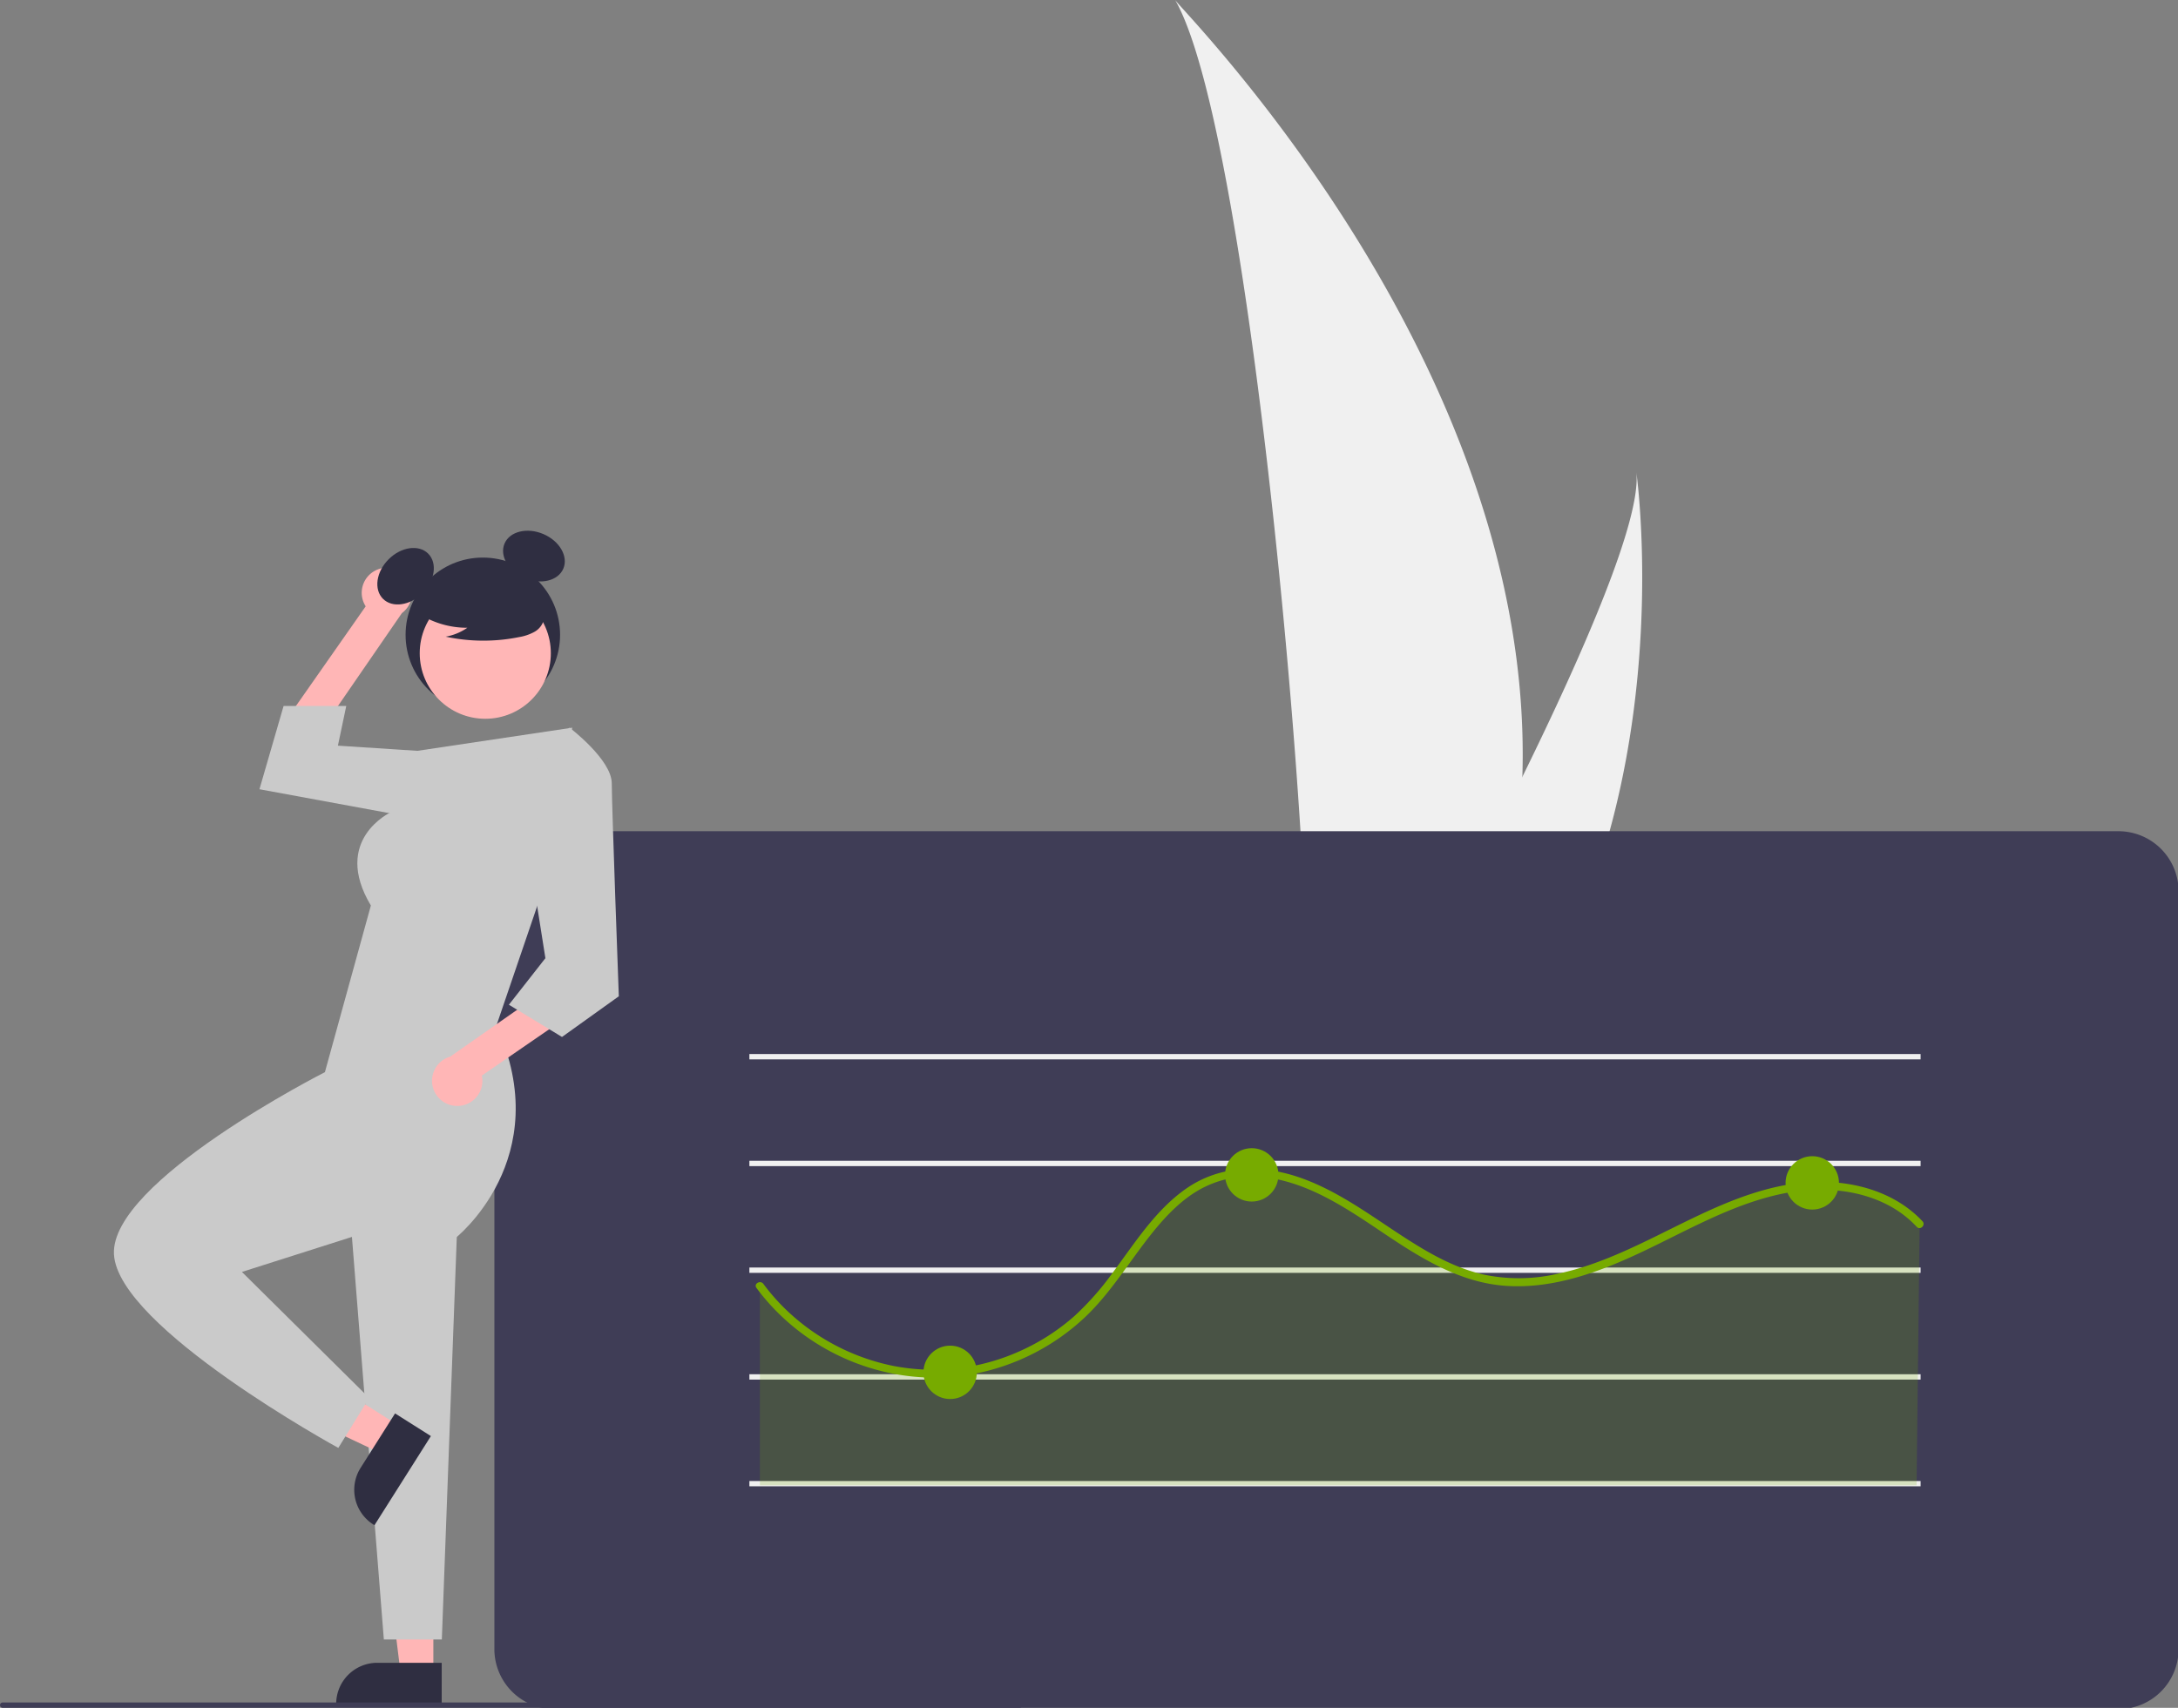 <svg width="816" height="640" xmlns="http://www.w3.org/2000/svg"><rect width="100%" height="100%" fill="#808080" stroke="none"/><path d="M570.361 291.132a363.964 363.964 0 0 1-17.004 100.612c-.23.755-.485 1.5-.733 2.256h-63.45c.066-.678.135-1.434.202-2.256C493.606 343.107 469.437 50.622 440.273 0c2.555 4.106 135.008 136.593 130.088 291.132z" fill="#f0f0f0"/><path d="M565.6 391.744a75.134 75.134 0 0 1-1.648 2.256H516.35c.36-.643.779-1.4 1.264-2.256 7.863-14.192 31.138-56.624 52.742-100.612 23.208-47.27 44.519-96.334 42.724-114.092.556 4.003 16.623 126.096-47.48 214.704z" fill="#f0f0f0"/><path d="M793.72 640.5h-586a22.525 22.525 0 0 1-22.5-22.5V334a22.525 22.525 0 0 1 22.5-22.5h586a22.525 22.525 0 0 1 22.5 22.5v284a22.525 22.525 0 0 1-22.5 22.5z" fill="#3f3d56"/><path d="M280.763 475h438.803v2H280.763zM280.763 515h438.803v2H280.763zM280.763 555h438.803v2H280.763z" fill="#f0f0f0"/><path d="M719.199 458.713c-13.025-14.084-34.788-16.732-53.491-12.462s-35.494 14.26-52.884 22.36-36.698 14.488-55.536 10.865c-18.192-3.499-33.22-15.732-48.822-25.719s-34.611-18.216-52.253-12.566c-21.838 6.994-31.9 31.44-47.585 48.166a80.694 80.694 0 0 1-123.922-7.47v74.74h433.349z" fill="#77ab00" opacity=".2"/><path d="M280.763 395h438.803v2H280.763zM280.763 435h438.803v2H280.763z" fill="#f0f0f0"/><path d="M283.41 482.645c18.693 25.244 51.007 38.21 81.917 32.133a83.662 83.662 0 0 0 41.432-21.402c10.38-9.93 17.518-22.585 26.719-33.513 4.456-5.292 9.44-10.247 15.444-13.767a38.965 38.965 0 0 1 22.687-5.127c17.689 1.284 32.882 11.84 47.139 21.411 13.855 9.303 28.437 18.346 45.524 19.495 17.978 1.21 35.459-5.38 51.421-12.963 16.337-7.76 32.264-16.996 50.035-21.127 14.479-3.365 30.95-2.728 43.944 5.11a39.853 39.853 0 0 1 8.466 6.879c1.325 1.41 3.444-.715 2.122-2.121-10.04-10.68-24.817-14.952-39.16-14.756-16.739.228-32.445 6.645-47.309 13.803-16.52 7.957-32.745 17.102-50.901 20.794a64.415 64.415 0 0 1-27.343.081c-8.272-1.917-15.945-5.674-23.199-10.009-14.592-8.72-27.793-19.755-43.887-25.751-14.791-5.511-30.96-5.6-44.22 3.732-11.416 8.035-19.018 20.18-27.217 31.201a107.144 107.144 0 0 1-14.425 16.389 80.333 80.333 0 0 1-20.608 13.239 78.78 78.78 0 0 1-47.362 5.485 81.169 81.169 0 0 1-40.952-21.855 77.578 77.578 0 0 1-7.676-8.875c-1.137-1.535-3.742-.04-2.59 1.514z" fill="#77ab00"/><circle cx="468.976" cy="440.28" fill="#77ab00" r="10"/><circle cx="678.976" cy="443.28" fill="#77ab00" r="10"/><circle cx="355.976" cy="514.28" fill="#77ab00" r="10"/><path d="M141.293 213.496a9.377 9.377 0 0 0-4.285 13.725l-28.343 40.494 8.889 10.031 33.028-47.993a9.428 9.428 0 0 0-9.289-16.257zM162.359 627.135h-12.26l-5.832-47.288 18.094.001z" fill="#ffb6b6"/><path d="m165.485 639.02-39.53-.002v-.5a15.387 15.387 0 0 1 15.386-15.386h24.145z" fill="#2f2e41"/><path d="m20.969 634.885-1-.23zM21.629 635.015l-.49-.07.54.1z" opacity=".1"/><path d="m131.019 453 12.792 161.39h21.725L171.531 453zM165.019 285.745l-8.657-4.372-29.763-1.938 3.13-14.867h-23.48l-9.043 31.197 54.973 10.125z" fill="#cacaca"/><circle cx="180.894" cy="237.891" fill="#2f2e41" r="28.94"/><ellipse cx="343.844" cy="345.687" fill="#2f2e41" rx="11.975" ry="8.981" transform="rotate(-45 91.277 512.443)"/><ellipse cx="391.934" cy="338.143" fill="#2f2e41" rx="8.981" ry="11.975" transform="rotate(-66.87 197.731 418.584)"/><circle cx="181.812" cy="244.8" fill="#ffb6b6" r="24.561"/><path d="M156.004 229.351a33.405 33.405 0 0 0 19.09 5.9 20.47 20.47 0 0 1-8.113 3.338 67.359 67.359 0 0 0 27.514.155 17.808 17.808 0 0 0 5.76-1.979 7.29 7.29 0 0 0 3.555-4.754c.603-3.449-2.084-6.582-4.876-8.693a35.967 35.967 0 0 0-30.225-6.04c-3.376.873-6.758 2.347-8.951 5.059s-2.843 6.891-.753 9.683z" fill="#2f2e41"/><path d="m149.723 534.457-6.555 10.36-43.08-20.354 9.675-15.29z" fill="#ffb6b6"/><path d="M161.438 538.169 140.3 571.574l-.422-.267a15.387 15.387 0 0 1-4.776-21.229l12.91-20.404z" fill="#2f2e41"/><path d="m214.395 272.699-58.033 8.674-9.973 23.032s-22.212 10.272-7.44 34.934l-17.22 62.456s-80.556 40.875-79.032 68.29 84.052 72.512 84.052 72.512l11.568-18.713-47.678-47.23 44.64-14.214 35.21 1.665s38.254-29.915 15.493-79.76l15.697-46z" fill="#cacaca"/><path d="M171.702 414.445a9.377 9.377 0 0 0 8.815-11.36l40.716-28.022-4.82-12.508-47.728 33.41a9.428 9.428 0 0 0 3.017 18.48z" fill="#ffb6b6"/><path d="m201.479 282.079 11.916-9.38s15.786 11.945 15.806 20.873 2.643 79.782 2.643 79.782L210.56 388.6l-19.901-12.076 13.68-17.45-6.45-40.712z" fill="#cacaca"/><path d="M382 640H1a1 1 0 0 1 0-2h381a1 1 0 0 1 0 2z" fill="#3f3d56"/></svg>